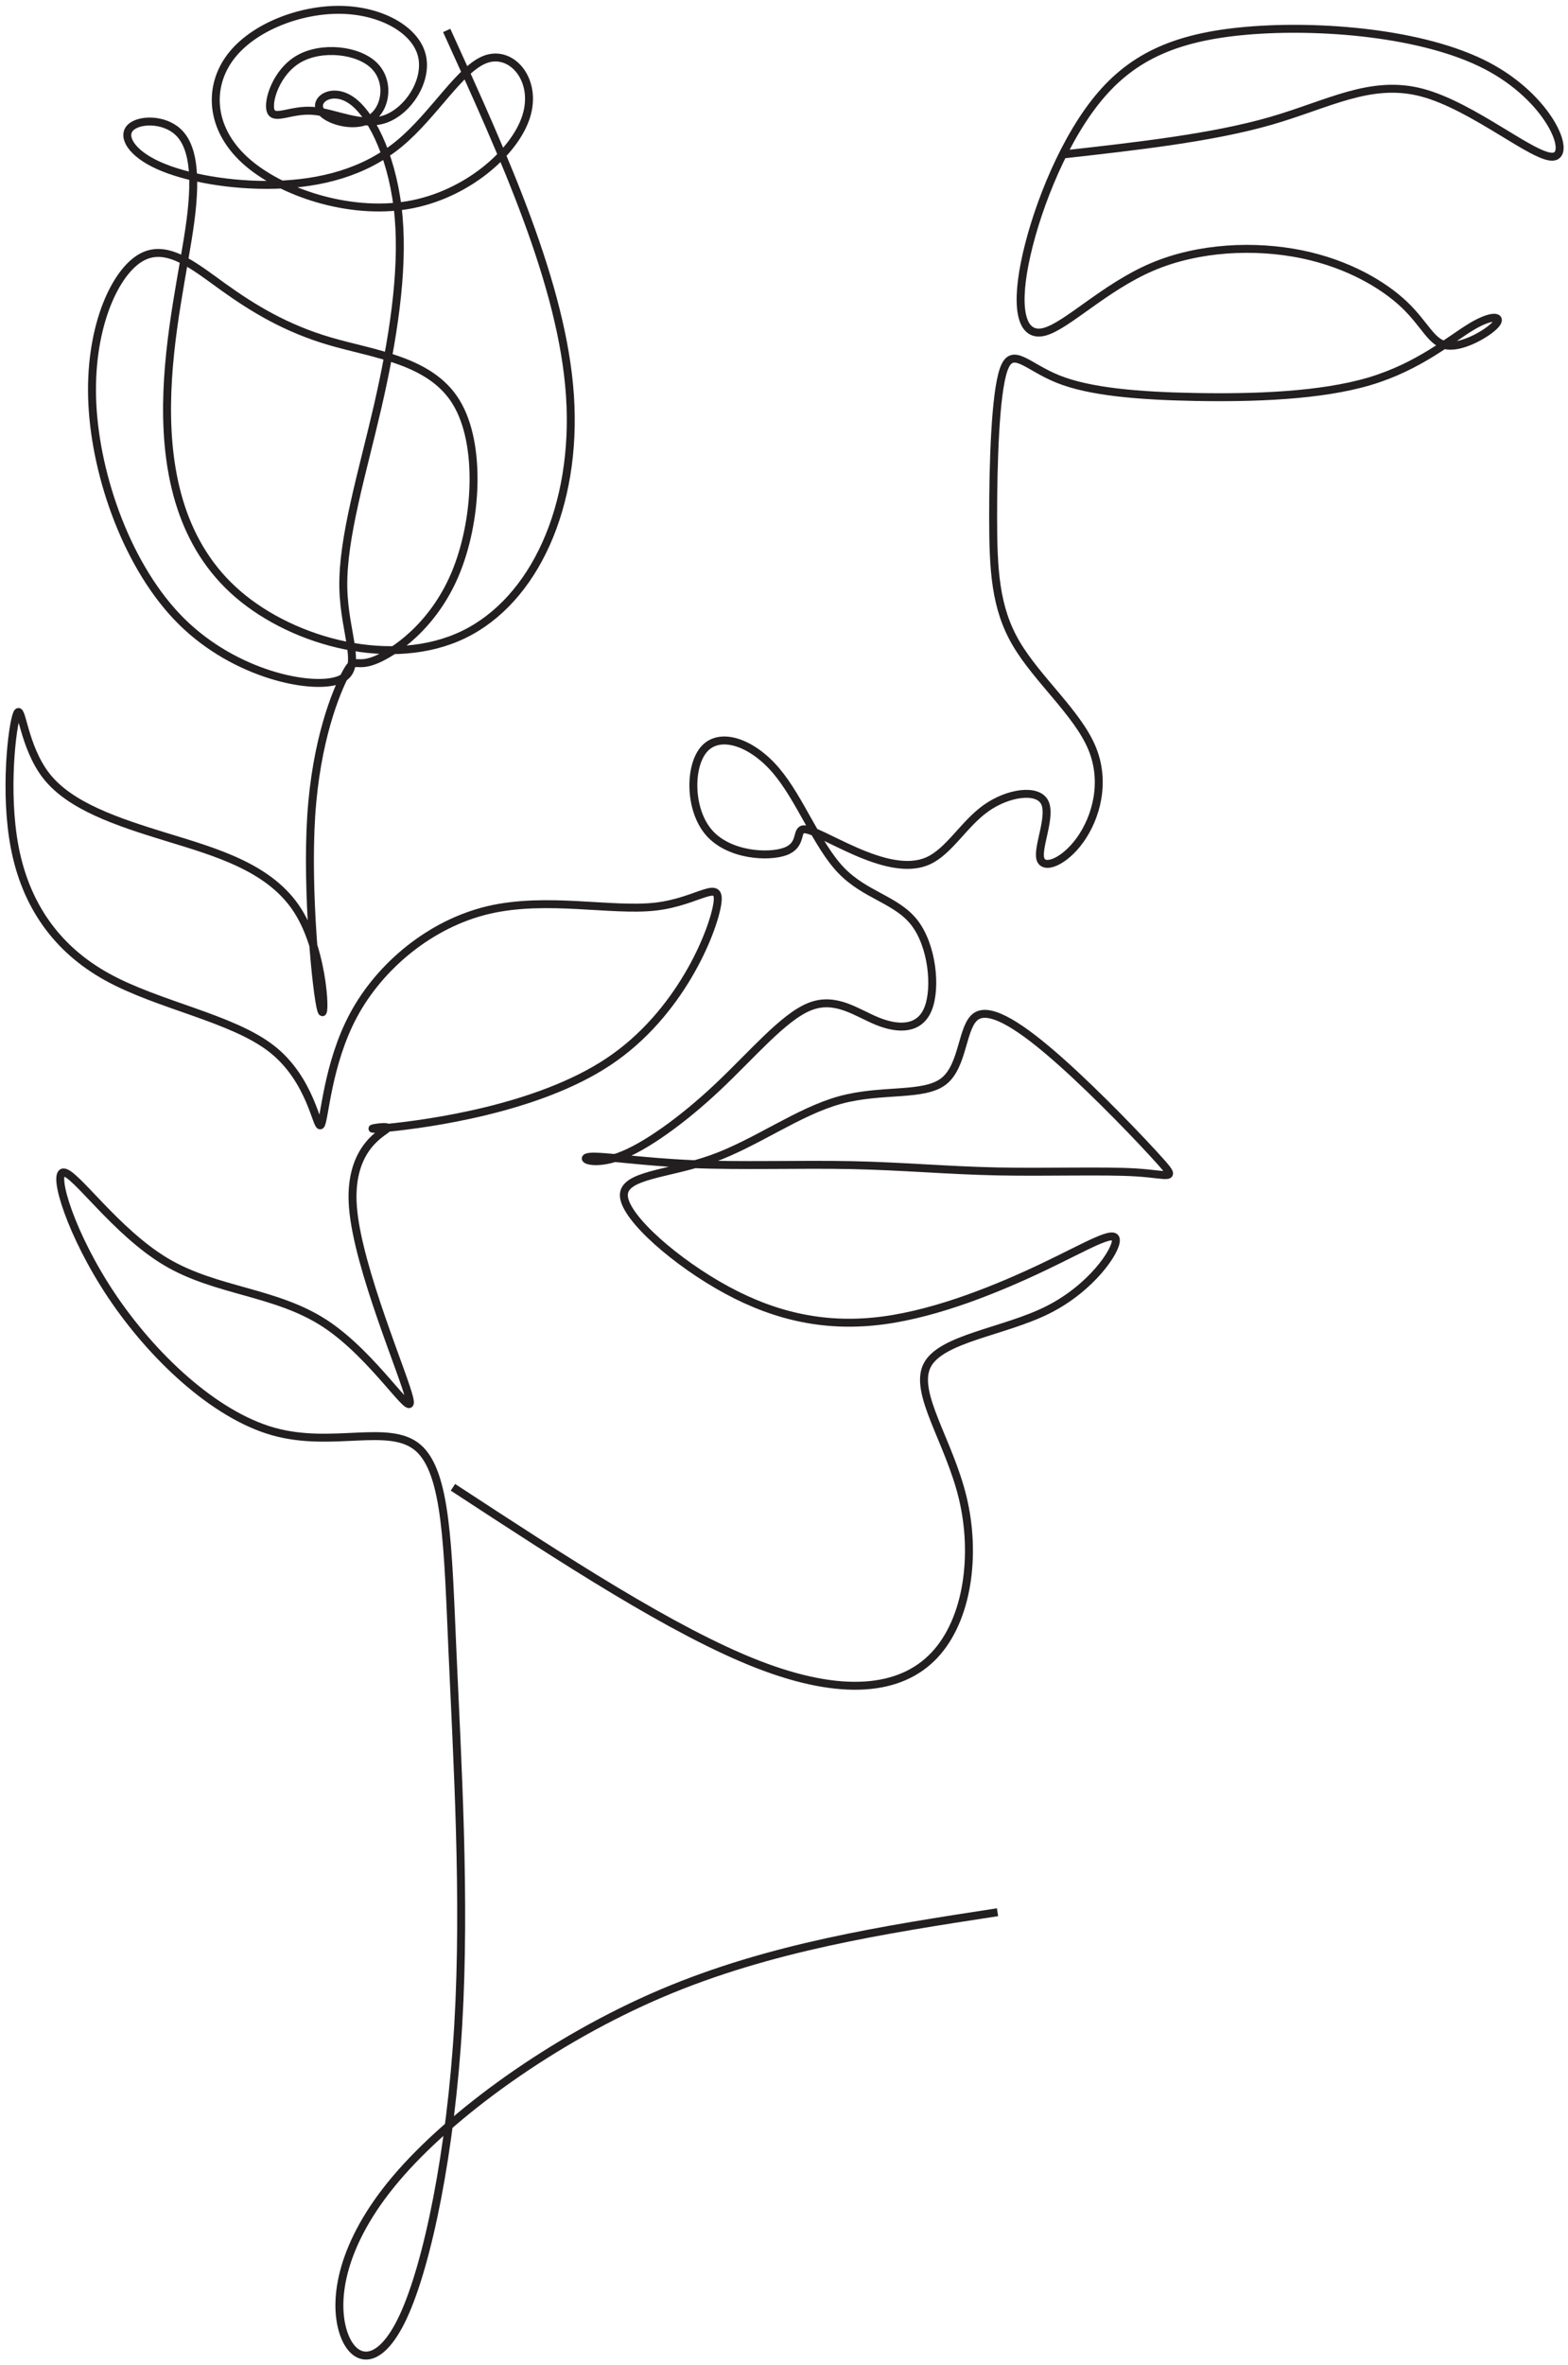 <?xml version="1.0" encoding="UTF-8"?><svg xmlns="http://www.w3.org/2000/svg" xmlns:xlink="http://www.w3.org/1999/xlink" height="2525.0" preserveAspectRatio="xMidYMid meet" version="1.0" viewBox="-5.2 -0.0 1674.8 2525.0" width="1674.8" zoomAndPan="magnify"><g fill="none" stroke="#231f20" stroke-miterlimit="22.926"><path d="M 3064.53 16152.502 C 3466.244 15270.312 3867.982 14388.198 3919.335 13620.889 C 3970.713 12853.706 3671.782 12201.403 3181.587 11964.506 C 2691.442 11727.608 2010.059 11906.091 1617.153 12243.797 C 1224.273 12581.502 1119.871 13078.404 1125.009 13559.69 C 1130.147 14040.901 1244.825 14506.596 1287.547 14835.697 C 1330.27 15164.695 1301.037 15357.301 1199.571 15450.288 C 1098.156 15543.301 924.507 15536.695 868.801 15476.711 C 813.094 15416.601 875.305 15303.012 1063.988 15217.39 C 1252.671 15131.692 1567.85 15074.011 1877.614 15082.692 C 2187.378 15091.399 2491.775 15166.594 2735.228 15367.501 C 2978.655 15568.509 3161.137 15895.306 3340.329 15954.809 C 3519.52 16014.311 3695.371 15806.394 3615.519 15555.298 C 3535.668 15304.202 3200.114 15010.003 2793.491 14941.389 C 2386.842 14872.8 1909.15 15029.998 1664.887 15253.203 C 1420.6 15476.509 1409.742 15765.898 1567.218 15971.791 C 1724.694 16177.609 2050.478 16300.006 2330.022 16295.399 C 2609.591 16290.793 2842.869 16159.31 2890.527 15985.509 C 2938.236 15811.607 2800.248 15595.489 2637.811 15538.391 C 2475.324 15481.292 2288.363 15583.189 2137.189 15595.008 C 1986.065 15606.701 1870.73 15528.191 1844.56 15592.705 C 1818.39 15657.194 1881.309 15864.707 2039.038 15955.29 C 2196.793 16045.797 2449.357 16019.297 2561.301 15908.796 C 2673.27 15798.193 2644.62 15603.512 2530.6 15537.302 C 2416.581 15470.991 2217.167 15533 2183.708 15606.499 C 2150.248 15679.998 2282.668 15765.012 2419.517 15656.004 C 2556.34 15546.895 2697.517 15243.788 2731.128 14857.311 C 2764.739 14470.809 2690.784 14000.912 2585.092 13542.505 C 2479.399 13084.2 2342.019 12637.309 2347.309 12294.998 C 2352.624 11952.61 2500.659 11714.7 2312.483 11648.01 C 2124.306 11581.193 1599.867 11685.594 1226.678 12054.101 C 853.514 12422.71 631.524 13055.398 606.645 13564.499 C 581.765 14073.702 753.921 14459.192 934.58 14571.996 C 1115.24 14684.902 1304.429 14524.997 1512.752 14375.594 C 1721.1 14226.091 1948.582 14087.091 2256.245 13997.191 C 2563.933 13907.292 2951.776 13866.594 3129.728 13576.091 C 3307.705 13285.588 3275.764 12745.406 3122.439 12382.594 C 2969.113 12019.807 2694.404 11834.389 2559.656 11784.099 C 2424.908 11733.708 2430.121 11818.292 2363.608 11692.909 C 2297.094 11567.601 2158.803 11232.199 2124.812 10707.912 C 2090.872 10183.599 2161.182 9470.25 2194.059 9361.495 C 2226.987 9252.74 2222.431 9748.554 2032.129 10049.105 C 1841.826 10349.706 1465.777 10454.994 1118.631 10561.395 C 771.536 10667.796 453.37 10775.311 289.718 10981.812 C 126.067 11188.388 116.905 11494.102 83.901 11415.213 C 50.948 11336.297 -5.872 10872.804 68.918 10486.099 C 143.682 10099.395 350.031 9789.479 708.136 9591.381 C 1066.241 9393.233 1576.051 9306.852 1850.128 9092.809 C 2124.205 8878.791 2162.524 8537.112 2189.934 8563.055 C 2217.369 8589.022 2233.922 8982.611 2418.125 9325.682 C 2602.328 9668.778 2954.231 9961.331 3355.261 10055.204 C 3756.316 10149.103 4206.548 10044.195 4510.718 10078.312 C 4814.913 10112.303 4973.022 10285.091 4940.322 10090.891 C 4907.622 9896.64 4684.038 9335.299 4188.122 9004.301 C 3692.232 8673.252 2923.961 8572.596 2665.88 8546.122 C 2407.798 8519.623 2659.881 8567.332 2653.25 8543.313 C 2646.619 8519.294 2381.249 8423.599 2413.974 7996.753 C 2446.699 7569.883 2777.571 6811.938 2807.132 6659.827 C 2836.694 6507.666 2564.996 6961.391 2222.659 7186.57 C 1880.322 7411.698 1467.346 7408.307 1118.074 7615.693 C 768.803 7823.079 483.235 8241.218 405.94 8235.65 C 328.67 8230.057 459.621 7800.731 739.773 7382.339 C 1019.924 6963.947 1449.225 6556.463 1860.353 6440.039 C 2271.481 6323.59 2664.387 6498.251 2864.534 6327.918 C 3064.733 6157.61 3072.149 5642.358 3104.899 4903.8 C 3137.65 4165.243 3195.735 3203.353 3144.736 2329.516 C 3093.712 1455.628 2933.655 669.767 2762.638 302.323 C 2591.672 -65.147 2409.722 -14.199 2344.246 204.096 C 2278.77 422.391 2329.693 808.033 2711.69 1259.175 C 3093.712 1710.318 3806.834 2226.936 4557.541 2545.837 C 5308.272 2864.712 6096.589 2985.843 6884.905 3106.975" stroke-width="55.099" transform="matrix(.154 0 0 -.154 0 2520)"/><path d="M 7385.089 15392.51 C 7906.561 15450.887 8428.032 15509.29 8835.22 15626.401 C 9242.409 15743.512 9535.338 15919.203 9894.134 15824.099 C 10252.903 15728.892 10677.691 15362.71 10809.396 15377.407 C 10941.305 15392.001 10780.208 15787.396 10340.8 16014.41 C 9901.469 16241.398 9183.853 16300.005 8671.27 16256.094 C 8158.713 16212.108 7851.138 16065.707 7607.645 15753.292 C 7364.152 15440.801 7184.742 14962.399 7119.335 14630.704 C 7053.954 14299.009 7102.576 14114.097 7258.197 14155.511 C 7413.819 14197.002 7676.414 14464.997 8005.409 14606.304 C 8334.43 14747.611 8729.851 14762.307 9052.046 14696.391 C 9374.241 14630.398 9623.21 14483.997 9769.662 14344.906 C 9916.114 14205.712 9960.05 14073.905 10069.902 14059.311 C 10179.703 14044.691 10355.496 14147.208 10406.691 14205.712 C 10457.987 14264.293 10384.812 14278.989 10238.309 14191.093 C 10091.908 14103.196 9872.179 13912.808 9528.003 13810.291 C 9183.853 13707.8 8715.206 13693.206 8312.475 13700.49 C 7909.719 13707.8 7572.879 13737.091 7353.2 13824.988 C 7133.522 13912.808 7031.005 14059.311 6972.425 13890.904 C 6913.844 13722.395 6899.224 13239.204 6899.224 12865.687 C 6899.224 12492.298 6913.844 12228.607 7060.27 11979.69 C 7206.748 11730.695 7485.007 11496.397 7587.498 11254.789 C 7690.04 11013.105 7616.84 10764.111 7506.988 10610.4 C 7397.136 10456.612 7250.709 10398.006 7228.729 10478.593 C 7206.748 10559.103 7309.265 10778.807 7257.994 10873.988 C 7206.748 10969.195 7001.715 10939.904 6847.927 10830.002 C 6694.165 10720.201 6591.674 10529.813 6445.222 10463.896 C 6298.77 10398.006 6108.382 10456.612 5939.949 10529.813 C 5771.516 10603.09 5625.09 10690.91 5573.819 10683.6 C 5522.548 10676.29 5566.509 10573.799 5449.322 10529.813 C 5332.185 10485.902 5053.901 10500.497 4914.784 10661.594 C 4775.667 10822.692 4775.667 11130.292 4885.468 11247.403 C 4995.32 11364.59 5215.023 11291.39 5383.431 11093.692 C 5551.864 10895.994 5669 10573.697 5837.433 10398.006 C 6005.865 10222.288 6225.518 10192.998 6350.015 10031.901 C 6474.513 9870.778 6503.777 9577.873 6445.197 9431.447 C 6386.641 9284.969 6240.164 9284.969 6093.711 9343.575 C 5947.259 9402.156 5800.832 9519.292 5617.754 9446.092 C 5434.702 9372.866 5215.023 9109.226 4973.365 8882.238 C 4731.731 8655.224 4468.092 8464.862 4285.014 8398.946 C 4101.961 8333.029 3999.47 8391.61 4087.316 8398.946 C 4175.213 8406.281 4453.472 8362.32 4797.622 8347.675 C 5141.797 8333.029 5551.864 8347.675 5910.659 8340.365 C 6269.454 8333.029 6577.029 8303.739 6928.514 8296.429 C 7280 8289.094 7675.421 8303.739 7902.409 8289.094 C 8129.423 8274.449 8187.978 8230.513 8063.481 8369.655 C 7939.009 8508.772 7631.46 8830.992 7367.846 9065.316 C 7104.232 9299.64 6884.553 9446.066 6782.037 9380.175 C 6679.52 9314.259 6694.165 9036 6555.049 8926.174 C 6415.932 8816.322 6123.002 8874.903 5830.097 8794.367 C 5537.218 8713.805 5244.288 8494.127 4936.739 8384.3 C 4629.189 8274.449 4307.02 8274.449 4321.665 8120.686 C 4336.31 7966.899 4687.795 7659.349 5039.281 7468.961 C 5390.741 7278.573 5742.251 7205.347 6130.363 7256.618 C 6518.448 7307.889 6943.134 7483.632 7250.684 7630.059 C 7558.233 7776.536 7748.621 7893.673 7755.931 7820.472 C 7763.267 7747.246 7587.524 7483.632 7279.974 7329.87 C 6972.425 7176.082 6533.093 7132.121 6437.887 6941.759 C 6342.68 6751.371 6591.674 6414.505 6686.856 6019.084 C 6782.062 5623.663 6723.481 5169.687 6489.132 4920.718 C 6254.809 4671.749 5844.743 4627.788 5255.266 4857.273 C 4665.815 5086.68 3896.953 5589.483 3128.092 6092.31" stroke-width="55.448" transform="matrix(.153 0 0 -.153 0 2520)"/></g></svg>